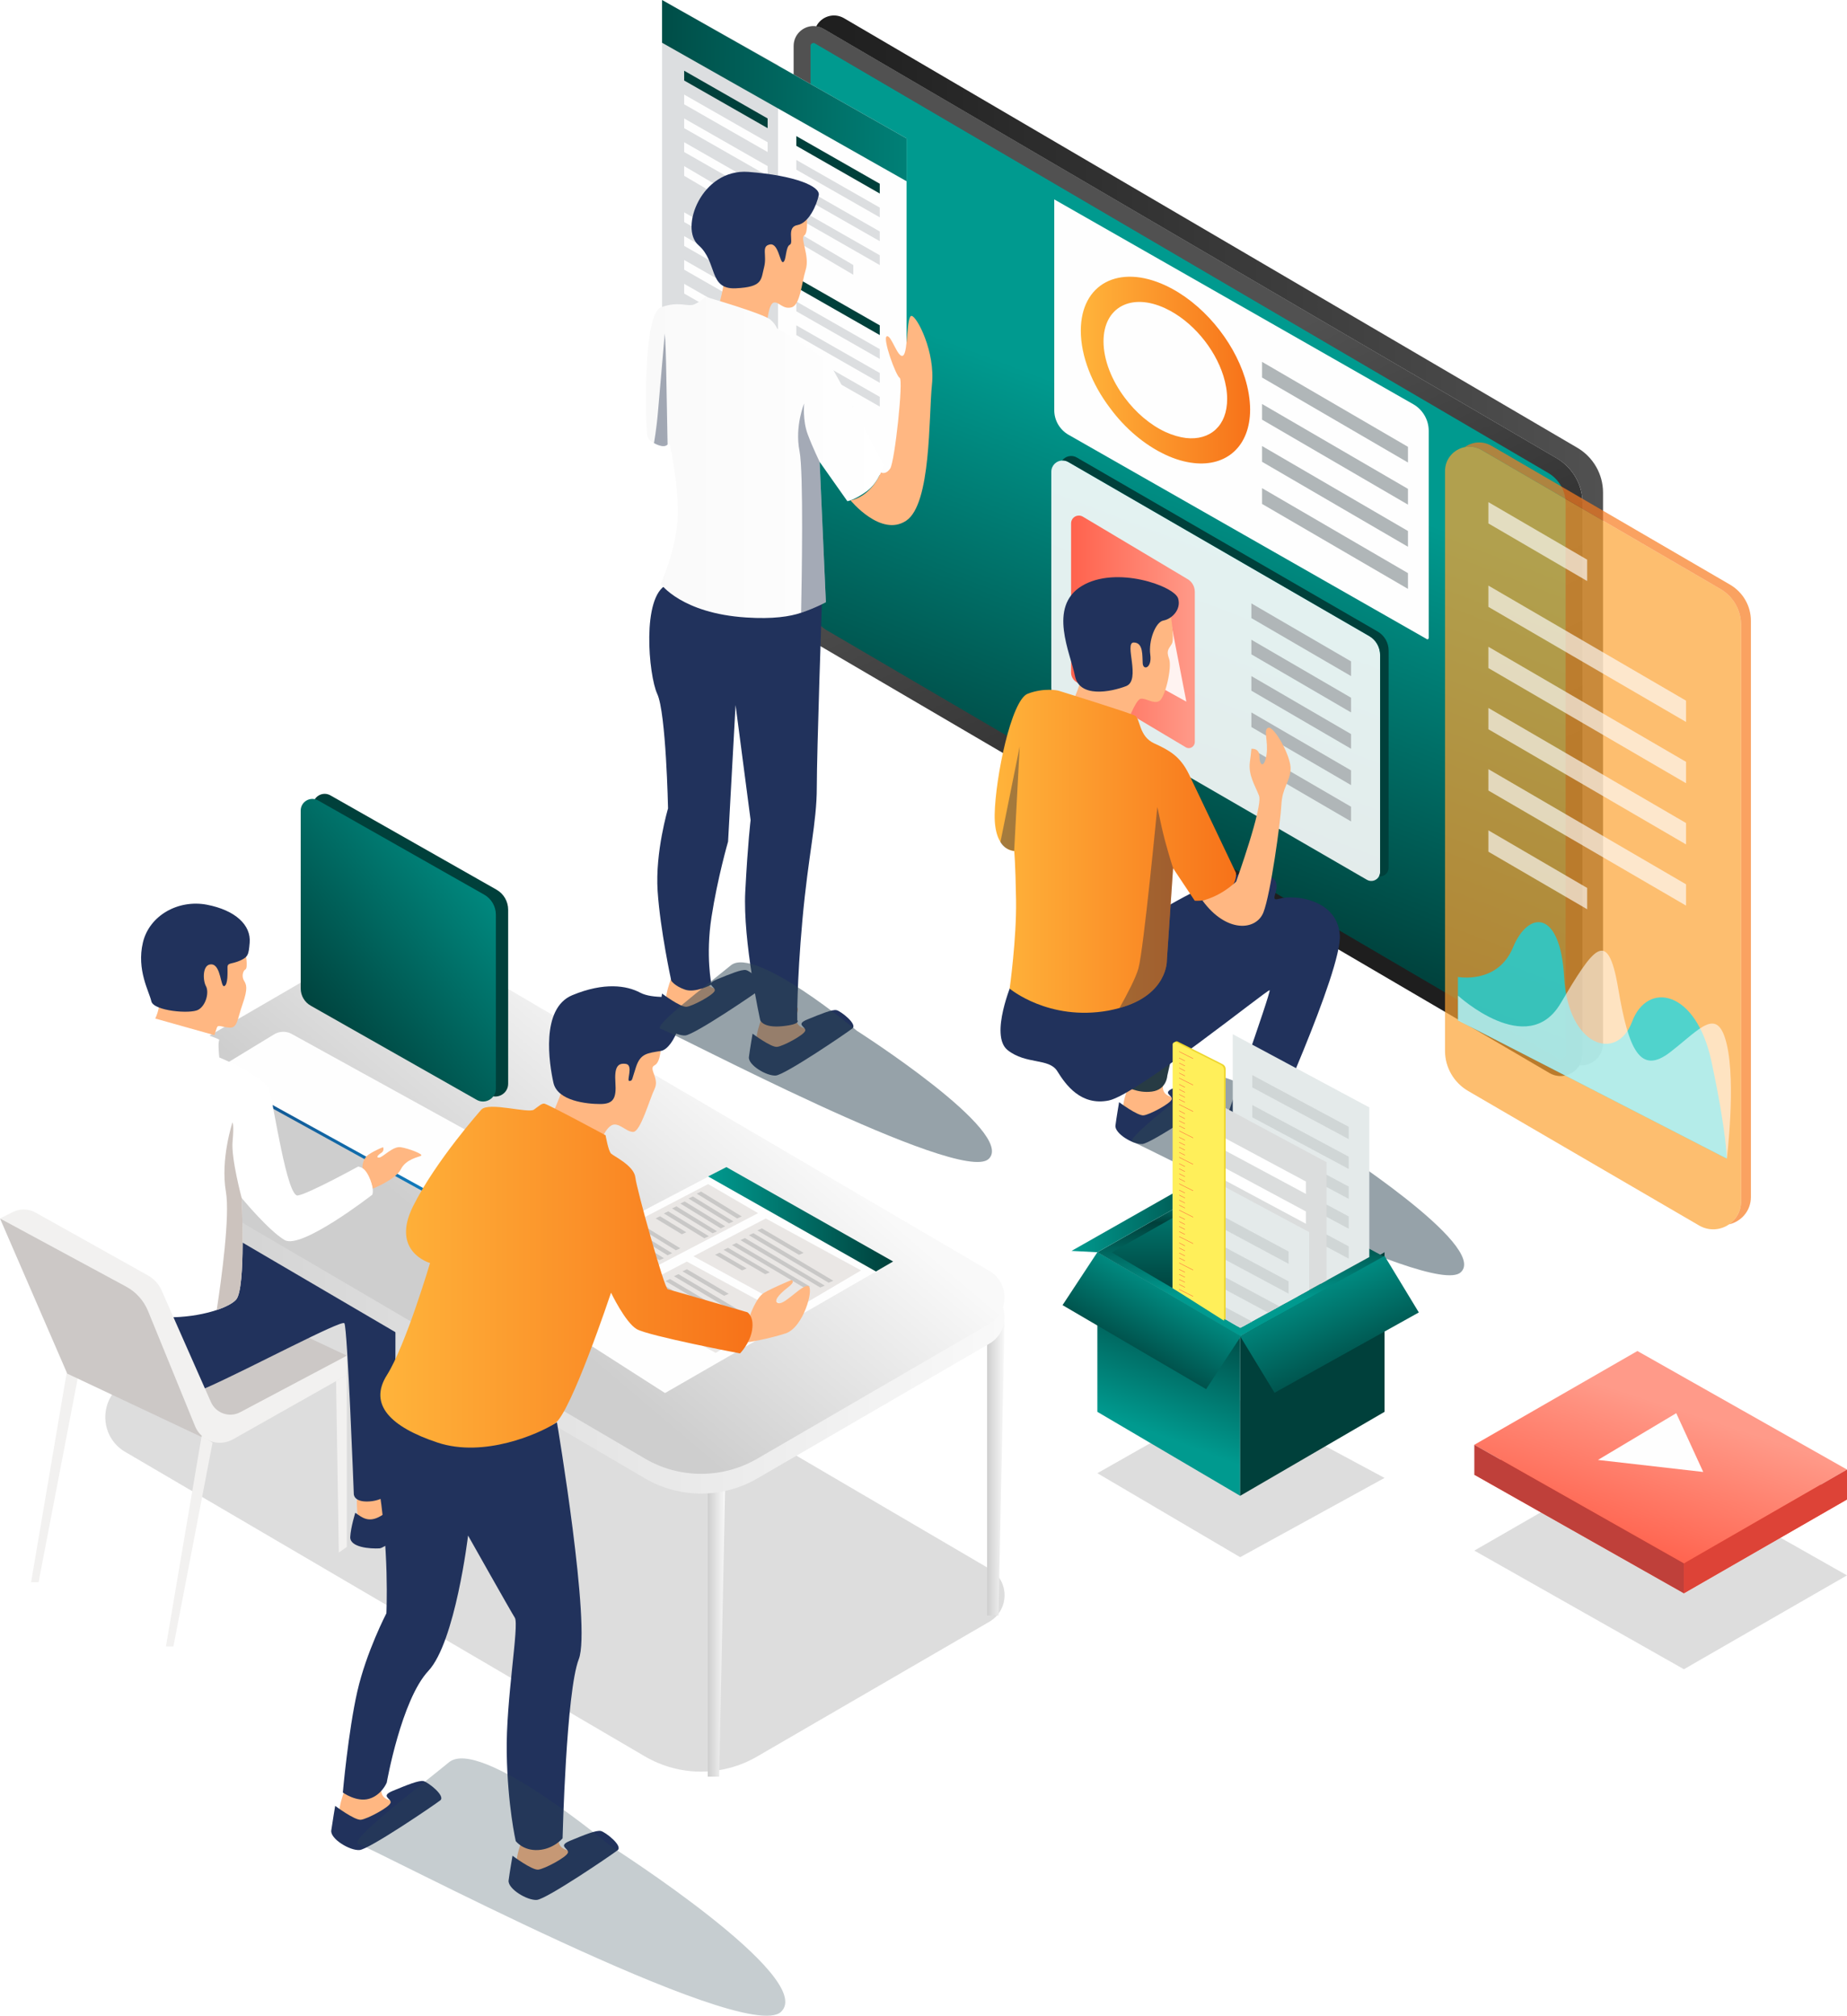 <?xml version="1.0" encoding="utf-8"?>
<!-- Generator: $$$/GeneralStr/196=Adobe Illustrator 27.6.0, SVG Export Plug-In . SVG Version: 6.00 Build 0)  -->
<svg version="1.1" id="Layer_4" xmlns="http://www.w3.org/2000/svg" xmlns:xlink="http://www.w3.org/1999/xlink" x="0px" y="0px"
	 viewBox="0 0 2073.6 2263.2" style="enable-background:new 0 0 2073.6 2263.2;" xml:space="preserve">
<style type="text/css">
	.st0{fill:#F2F1F0;}
	.st1{fill:#CCC3BE;}
	.st2{opacity:0.15;fill:#202121;enable-background:new    ;}
	.st3{fill:url(#SVGID_1_);}
	.st4{fill:url(#SVGID_00000071533088107887346770000002770720316364311431_);}
	.st5{fill:url(#SVGID_00000034054080235340865910000008377078989213246631_);}
	.st6{fill:url(#SVGID_00000151516374311557996500000002799673303737710747_);}
	.st7{fill:url(#SVGID_00000163767087906678402460000006174497212023519893_);}
	.st8{opacity:0.7;fill:#FDA332;enable-background:new    ;}
	.st9{opacity:0.7;fill:#F87B1E;enable-background:new    ;}
	.st10{opacity:0.68;fill:#00DEF8;enable-background:new    ;}
	.st11{opacity:0.57;fill:#FFFFFF;enable-background:new    ;}
	.st12{opacity:0.65;fill:#FEFEFE;enable-background:new    ;}
	.st13{fill:#FFB782;}
	.st14{fill:#21325C;}
	.st15{fill:#CCC8C6;}
	.st16{fill:url(#SVGID_00000002342616024912297940000008554031898553157786_);}
	.st17{fill:url(#SVGID_00000004510423432265630360000011334999936888286630_);}
	.st18{fill:url(#SVGID_00000020358710288819324150000002939278499244122515_);}
	.st19{fill:#FEFEFE;}
	.st20{fill:#FFFFFF;}
	.st21{fill:#00403B;}
	.st22{fill:url(#SVGID_00000013156139587461161100000002384324099467327658_);}
	.st23{fill:url(#SVGID_00000086692917305424395470000013466816851463728523_);}
	.st24{fill:#EAE7E5;}
	.st25{fill:#C9C8C7;}
	.st26{fill:url(#SVGID_00000016760226814048108610000017311454678687525013_);}
	.st27{fill:#FF5540;}
	.st28{fill:url(#SVGID_00000083088382817676729890000001754873561476440223_);}
	.st29{fill:#DD4337;}
	.st30{fill:#BF403A;}
	.st31{opacity:0.89;fill:#FFFFFF;enable-background:new    ;}
	.st32{fill:#B0B6B8;}
	.st33{fill:url(#SVGID_00000075146004527307141040000010070225659325406381_);}
	.st34{fill:#273B44;}
	.st35{fill:url(#SVGID_00000138557137784578090740000013764759214893641345_);}
	.st36{opacity:0.38;fill:#132344;enable-background:new    ;}
	.st37{clip-path:url(#SVGID_00000152946890934541507480000006355979121519334273_);}
	.st38{filter:url(#Adobe_OpacityMaskFilter);}
	.st39{clip-path:url(#SVGID_00000047766578543532877660000006132884789493447096_);}
	.st40{clip-path:url(#SVGID_00000022540726823244352600000017148203627188260270_);}
	
		.st41{clip-path:url(#SVGID_00000116195419640338323370000002229076525884944290_);fill:url(#SVGID_00000179642023819998980670000010364901655430331327_);}
	
		.st42{clip-path:url(#SVGID_00000047766578543532877660000006132884789493447096_);mask:url(#SVGID_00000017508978027518671290000007114971829217540758_);fill:url(#SVGID_00000115503848767179247040000016590959904997556367_);}
	.st43{fill:url(#SVGID_00000033349417501597603800000011290419029837214852_);}
	.st44{clip-path:url(#SVGID_00000052073744419386837130000016608108072073781132_);}
	.st45{filter:url(#Adobe_OpacityMaskFilter_00000039110299592902166750000006842346463811458441_);}
	.st46{clip-path:url(#SVGID_00000026867738812962622410000003495271214905292695_);}
	.st47{clip-path:url(#SVGID_00000067221538613898601320000013823912734836603054_);}
	
		.st48{clip-path:url(#SVGID_00000090260371206301560910000015968147474436928151_);fill:url(#SVGID_00000001629942410505618650000013904382822925794707_);}
	
		.st49{clip-path:url(#SVGID_00000026867738812962622410000003495271214905292695_);mask:url(#SVGID_00000106107701578414042030000005048281760917774228_);fill:url(#SVGID_00000091726140127109062080000002415528372700207285_);}
	.st50{opacity:0.5;fill:url(#SVGID_00000030476078719318896360000007730041803855373478_);enable-background:new    ;}
	.st51{fill:#DCDEE0;}
	.st52{fill:url(#SVGID_00000167354514580320685170000017335756312996724414_);}
	.st53{fill:url(#SVGID_00000116220177562817161180000010650490429042877352_);}
	.st54{clip-path:url(#SVGID_00000028289644369697857020000003913944958756294301_);}
	.st55{filter:url(#Adobe_OpacityMaskFilter_00000165925114638710168570000015840236816533572483_);}
	.st56{clip-path:url(#SVGID_00000098221787990860815550000002166374203458652082_);}
	.st57{clip-path:url(#SVGID_00000024692916084586847100000014316872824823252905_);}
	
		.st58{clip-path:url(#SVGID_00000104666281485900225930000002130483322066614960_);fill:url(#SVGID_00000148637234588618056890000008527519023443922877_);}
	
		.st59{clip-path:url(#SVGID_00000098221787990860815550000002166374203458652082_);mask:url(#SVGID_00000095330780314820810210000006918955007054272149_);fill:url(#SVGID_00000140700588639311445070000017161409796126697377_);}
	.st60{opacity:0.5;fill:url(#SVGID_00000121250725484697765640000008753026854949681556_);enable-background:new    ;}
	.st61{clip-path:url(#SVGID_00000045606004227479653100000009492414977631254409_);}
	.st62{filter:url(#Adobe_OpacityMaskFilter_00000093141310159968722170000002394933763755276179_);}
	.st63{clip-path:url(#SVGID_00000158739484069549877100000006404909480304122760_);}
	.st64{clip-path:url(#SVGID_00000148620217511038903540000018176853960334631051_);}
	
		.st65{clip-path:url(#SVGID_00000031205990814949361520000004475385976140455612_);fill:url(#SVGID_00000086661546132425590040000007018403361667413928_);}
	
		.st66{clip-path:url(#SVGID_00000158739484069549877100000006404909480304122760_);mask:url(#SVGID_00000000908740797258200240000001661729771222045617_);fill:url(#SVGID_00000099659512822206119010000011109728057024797362_);}
	.st67{opacity:0.27;fill:url(#SVGID_00000103255108895719325800000000827624004695821492_);enable-background:new    ;}
	.st68{fill:url(#SVGID_00000068667743183707976620000001161610499880701365_);}
	.st69{fill:url(#SVGID_00000066493603247506673900000013344542947202417569_);}
	.st70{fill:url(#SVGID_00000080203652347967108610000008174439685313748638_);}
	.st71{fill:url(#SVGID_00000157270908405652568690000013465433853536749224_);}
	.st72{fill:url(#SVGID_00000065043139131155515820000010317988907549209744_);}
	.st73{fill:url(#SVGID_00000024695365192840813800000008328070725079419563_);}
	.st74{clip-path:url(#SVGID_00000147184844495452090070000011135854817210498724_);}
	.st75{fill:#E4EAEA;}
	.st76{fill:#D0D6D6;}
	.st77{clip-path:url(#SVGID_00000173878730390495350290000013723101692916884630_);}
	.st78{fill:#DBDDDD;}
	.st79{clip-path:url(#SVGID_00000099630499697459388220000000451099590974824093_);}
	.st80{fill:#EDD62E;}
	.st81{fill:#FFEF5A;}
	.st82{fill:none;stroke:#FF543E;stroke-width:0.412;stroke-miterlimit:10;}
</style>
<g>
	<polygon class="st0" points="75.1,1539.9 34.9,1776.5 43.3,1776.5 87.2,1547.8 	"/>
	<path class="st1" d="M101,1338l9.2-124.2c0,0-9.9,55.1-16.8,65c-7,9.9-20.3,11.6-20.3,11.6s15.1-0.6,18.6,5.8
		C95.1,1302.6,101,1338,101,1338z"/>
	<g>
		<path class="st2" d="M723.9,1972l-583.3-341.8c-29.9-17.5-29.8-60.7,0.1-78.1l259.4-150.7c29.9-17.4,66.8-17.3,96.7,0.2l614,359.8
			c22.7,13.3,22.7,46.2-0.1,59.5L850,1972.2C811,1994.9,762.8,1994.8,723.9,1972z"/>
		
			<linearGradient id="SVGID_1_" gradientUnits="userSpaceOnUse" x1="794.6" y1="434.05" x2="814.234" y2="434.05" gradientTransform="matrix(1 0 0 -1 0 2264)">
			<stop  offset="0" style="stop-color:#CECECE"/>
			<stop  offset="1" style="stop-color:#F9F9F9"/>
		</linearGradient>
		<polygon class="st3" points="794.6,1676.8 794.6,1994.8 807.4,1994.8 814.2,1665.1 		"/>
		
			<linearGradient id="SVGID_00000081613922415904861180000014019688260611641504_" gradientUnits="userSpaceOnUse" x1="1108.172" y1="614.95" x2="1127.806" y2="614.95" gradientTransform="matrix(1 0 0 -1 0 2264)">
			<stop  offset="0" style="stop-color:#CECECE"/>
			<stop  offset="1" style="stop-color:#F9F9F9"/>
		</linearGradient>
		<polygon style="fill:url(#SVGID_00000081613922415904861180000014019688260611641504_);" points="1108.2,1495.8 1108.2,1813.9 
			1121,1813.9 1127.8,1484.2 		"/>
		<g>
			
				<linearGradient id="SVGID_00000181787027783880287170000002495515007853043855_" gradientUnits="userSpaceOnUse" x1="1497.415" y1="1295.779" x2="1258.027" y2="1805.173" gradientTransform="matrix(1 0 0 -1 0 2264)">
				<stop  offset="0" style="stop-color:#1E1E1E"/>
				<stop  offset="1" style="stop-color:#515151"/>
			</linearGradient>
			<path style="fill:url(#SVGID_00000181787027783880287170000002495515007853043855_);" d="M1776.7,565v618.5
				c0,4.8-1.2,9.1-3.5,12.6c-6.6,11-21.3,15.9-33.6,8.7L918.9,724.2c-17.3-10-27.9-28.4-27.9-48.3V51.6c0-14.1,12.6-24,25.4-22.1
				c2.7,0.4,5.5,1.2,8.1,2.8l823.1,482.1C1765.6,525,1776.7,544.2,1776.7,565z"/>
			
				<linearGradient id="SVGID_00000111908509687597069700000002469412933016526259_" gradientUnits="userSpaceOnUse" x1="1202.032" y1="1300.989" x2="1378.354" y2="1762.785" gradientTransform="matrix(1 0 0 -1 0 2264)">
				<stop  offset="0" style="stop-color:#00403B"/>
				<stop  offset="1" style="stop-color:#009A8F"/>
			</linearGradient>
			<path style="fill:url(#SVGID_00000111908509687597069700000002469412933016526259_);" d="M1751.9,1189.3c-1,0-1.9-0.3-2.8-0.8
				L928.5,707.8c-11.4-6.6-18.5-18.8-18.5-31.9V51.6c0-2.5,2.2-3.3,3.2-3.3c0.1,0,0.3,0,0.4,0c0.7,0.1,1,0.2,1.2,0.4L1738,530.9
				c12.2,7.1,19.7,20.1,19.7,34.1v618.5c0,1.1-0.2,1.9-0.6,2.5l-0.2,0.4C1755.9,1188.2,1753.9,1189.3,1751.9,1189.3z"/>
			
				<linearGradient id="SVGID_00000097458815440007972800000001163752148086889128_" gradientUnits="userSpaceOnUse" x1="916.4" y1="1657.183" x2="1799.7" y2="1657.183" gradientTransform="matrix(1 0 0 -1 0 2264)">
				<stop  offset="0" style="stop-color:#1E1E1E"/>
				<stop  offset="1" style="stop-color:#515151"/>
			</linearGradient>
			<path style="fill:url(#SVGID_00000097458815440007972800000001163752148086889128_);" d="M1799.7,553v618.5
				c0,15.1-12.9,25.7-26.5,24.7c2.3-3.6,3.5-7.9,3.5-12.6V565c0-20.8-11.1-40-29.1-50.5L924.5,32.4c-2.7-1.6-5.4-2.4-8.1-2.8
				c5.5-10.9,19.4-15.9,31.1-9.2l823.1,482.2C1788.5,513,1799.7,532.2,1799.7,553z"/>
		</g>
		<g>
			<path class="st8" d="M1954.7,701.8v647.1c0,11-5.5,20.3-13.5,25.8c-9.4,6.5-22.3,7.8-33.6,1.3l-259.4-151.1
				c-16-9.3-25.9-26.5-25.9-44.9V529c0-14,10-24.6,22.2-27c6.2-1.2,12.9-0.3,19,3.3l268,156C1945.9,669.7,1954.7,685,1954.7,701.8z"
				/>
			<path class="st9" d="M1965.7,696.9v647.2c0,15.6-11,27.5-24.5,30.6c8-5.5,13.5-14.7,13.5-25.8V701.8c0-16.7-8.8-32.1-23.2-40.5
				l-268-156c-6.1-3.6-12.8-4.5-19-3.3c8.3-6,19.8-7.3,29.9-1.5l268,156C1956.7,664.9,1965.7,680.2,1965.7,696.9z"/>
			<g>
				<path class="st10" d="M1636.8,1096.9c0,0,44.5,8.6,61.8-33.1c17.2-41.7,53.2-43.1,57.5,33.8s58.9,95.5,76.2,49.6
					c17.2-46,71.9-35.9,89.1,44.5c17.2,80.5,17.2,109.2,17.2,109.2l-301.8-155.2V1096.9z"/>
				<path class="st11" d="M1636.8,1117.8c0,0,77.9,71.6,115.1,9c37.2-62.7,53-86.8,64.8-17.2c11.7,69.6,24.9,97.8,58.6,71.6
					c33.7-26.1,53.1-52.4,63.4-8.3s0,128,0,128l-301.8-155.2v-27.9H1636.8z"/>
			</g>
			<g>
				<polygon class="st12" points="1671,681.4 1892.9,810.6 1892.9,786.7 1671,657.5 				"/>
				<polygon class="st12" points="1671,750.1 1892.9,879.4 1892.9,855.4 1671,726.2 				"/>
				<polygon class="st12" points="1671,818.8 1892.9,948.1 1892.9,924.1 1671,794.9 				"/>
				<polygon class="st12" points="1671,887.6 1892.9,1016.8 1892.9,992.9 1671,863.6 				"/>
				<polygon class="st12" points="1671,956.3 1781.9,1020.9 1781.9,997 1671,932.3 				"/>
			</g>
			<polygon class="st12" points="1671,587.7 1781.9,652.4 1781.9,628.4 1671,563.8 			"/>
		</g>
		<g>
			<path class="st13" d="M400.6,1684.1c0,0,0,30.5,5,32.2s47.7-14.6,45-22.8c-2.8-8.3-11.7-18.2-11.7-18.2L400.6,1684.1z"/>
			<path class="st14" d="M398.9,1698.5c7.8,5.6,15,11.5,28.3,3.8s16.1-9.9,16-18.8s-4.4-12.2,7.3-14.4c11.7-2.2,28.9-17.2,35.5-16.7
				c6.7,0.6,35,11.1,25.5,20c-9.4,8.9-75,65.5-85.5,66.1s-33.3-1.1-32.8-12.8C393.9,1714.1,398.9,1698.5,398.9,1698.5z"/>
		</g>
		<polygon class="st15" points="389.4,1522.1 319,1489 206.8,1556.3 251.5,1600.3 323.2,1564.1 		"/>
		<path class="st14" d="M106,1450.5c0,0-17.1,60.1,12.2,72.2c29.4,12.1,67.5,56,115.4,34.6s149.6-75.6,153-71.6
			c3.5,4,10.6,191.5,10.6,191.5s-0.6,9.7,17.3,8.6s25.4-12.1,25.4-12.1s11.3-248.7-3.7-271.2s-64.7,0-64.7,0s37-13.3,30.6-17.9
			s-18.5-24.3-84.3,0s-88.9-3.6-88.9-3.6S108.1,1441.5,106,1450.5z"/>
		
			<linearGradient id="SVGID_00000070816835207245434300000013341083050589966763_" gradientUnits="userSpaceOnUse" x1="118.225" y1="887.406" x2="1127.812" y2="887.406" gradientTransform="matrix(1 0 0 -1 0 2264)">
			<stop  offset="0" style="stop-color:#CECECE"/>
			<stop  offset="1" style="stop-color:#F9F9F9"/>
		</linearGradient>
		<path style="fill:url(#SVGID_00000070816835207245434300000013341083050589966763_);" d="M723.9,1659.8L140.6,1318
			c-29.9-17.5-29.8-60.7,0.1-78.1l259.4-150.7c29.9-17.4,66.8-17.3,96.7,0.2l614,359.8c22.7,13.3,22.7,46.2-0.1,59.5L850,1660.1
			C811,1682.7,762.8,1682.6,723.9,1659.8z"/>
		
			<linearGradient id="SVGID_00000129927695714309161790000005031055435185282188_" gradientUnits="userSpaceOnUse" x1="554.005" y1="827.811" x2="773.882" y2="1087.217" gradientTransform="matrix(1 0 0 -1 0 2264)">
			<stop  offset="0" style="stop-color:#CECECE"/>
			<stop  offset="1" style="stop-color:#F9F9F9"/>
		</linearGradient>
		<path style="fill:url(#SVGID_00000129927695714309161790000005031055435185282188_);" d="M723.9,1637.6l-583.3-341.8
			c-29.9-17.5-29.8-60.7,0.1-78.1L400.1,1067c29.9-17.4,66.8-17.3,96.7,0.2l614,359.8c22.7,13.3,22.7,46.2-0.1,59.5L850,1637.9
			C811,1660.5,762.8,1660.5,723.9,1637.6z"/>
		<path class="st13" d="M275.6,1069c0,0,3.1,17.7,0,19.4c-3.1,1.7-4.4,8.2-1.7,12.6c2.7,4.4,4.7,8.6-1.5,26.2
			c-6.2,17.7-5.7,27.3-14.9,26.6c-9.2-0.7-12.6-3.7-14,0s-2.7,8.5-2.7,8.5l-66.5-18.7c0,0,4.8-9.5,4.8-20.1s20.4-57.3,26.6-63
			C211.8,1054.7,275.6,1069,275.6,1069z"/>
		
			<linearGradient id="SVGID_00000001625704925549813060000002454515944941100965_" gradientUnits="userSpaceOnUse" x1="248.822" y1="1012.725" x2="553.703" y2="1012.725" gradientTransform="matrix(1 0 0 -1 0 2264)">
			<stop  offset="0" style="stop-color:#134F89"/>
			<stop  offset="1" style="stop-color:#0F88CC"/>
		</linearGradient>
		<path style="fill:url(#SVGID_00000001625704925549813060000002454515944941100965_);" d="M548.7,1286.8l-221.2-122
			c-6.2-3.4-13.7-3.2-19.7,0.4l-54,32.9c-6.8,4.1-6.6,14,0.4,17.9l221.1,121.9c5.7,3.2,12.7,3,18.3-0.4l55.5-33.8
			C555.4,1299.8,555.2,1290.4,548.7,1286.8z"/>
		<path class="st19" d="M548.7,1282.9l-221.2-122c-6.2-3.4-13.7-3.2-19.7,0.4l-54,32.9c-6.8,4.1-6.6,14,0.4,17.9L475.3,1334
			c5.7,3.2,12.7,3,18.3-0.4l55.5-33.8C555.4,1295.8,555.2,1286.5,548.7,1282.9z"/>
		<path class="st14" d="M280.3,1058.5c-1.1,13.3-1.7,16-10.9,20.1c-9.2,4.1-14,2-14,7.5s0.7,19.4-3.6,21.1
			c-4.2,1.7-3.6-23.5-14.1-24.4c-10.6-0.9-10.2,17.7-6.5,24.4c3.7,6.7,0.3,21.4-8.5,26.5c-8.9,5.1-50.4,1.4-52.8-9.5
			c-2.4-10.9-16.7-35.1-9.5-65.8c7.2-30.7,39.9-48.7,71.9-42.6C264.3,1022,282,1038.7,280.3,1058.5z"/>
		<path class="st20" d="M416.9,1342.2c0,0-78.9,61.2-97.4,50.1c-18-10.8-46.4-45.1-48.2-47.2l-0.1-0.1c0,0,5.1,101.1-6.1,114.1
			c-3.3,3.9-11.2,8.2-21.9,11.8c-25.6,8.6-68,13.2-107.1-0.6C66,1445.4,101,1338,101,1338s-37.2-10.6-39.9-45.8
			c-2.8-35.3,42.3-129.3,56.2-134.9c13.9-5.5,5-4,19.9-9.5c14.8-5.6,27.1-6.1,27.1-6.1s83.7,23.3,81.9,26.1c-1.9,2.8,0,19.5,0,19.5
			s52,21.3,56.6,38s19.5,118.8,31.5,117c12.1-1.9,67.8-32.5,67.8-32.5s11.2,1,14.8,16.7C420.7,1342.2,416.9,1342.2,416.9,1342.2z"/>
		<path class="st13" d="M407,1311.4c0,0-1.1-10,7.5-15.5s15.6-7.8,15.6-7.8s1.7,4-2,6.3s-6.6,5.7-2.3,5.3
			c4.3-0.4,15.3-13.1,24.2-11.6c8.9,1.4,25.6,7.8,22.8,9.5c-2.9,1.7-17,3.7-22.8,15.3c-5.8,11.5-31.3,21.6-31.3,21.6
			S415.3,1317.4,407,1311.4z"/>
		<polygon class="st15" points="0,1368.1 75.5,1542.3 234.7,1617.4 156.4,1436.3 		"/>
		<path class="st0" d="M0,1368.1l141.6,76.5c11.1,6,19.8,15.7,24.6,27.4l52.8,129.3c6.8,16.7,26.7,23.6,42.5,14.8l128-72.3v-21.7
			l-119.8,63.5c-12.2,6.5-27.3,1.2-32.9-11.4l-55.4-125.4c-3.1-7.1-8.5-12.9-15.2-16.7L40,1361.5c-8-4.5-17.6-4.7-25.7-0.6L0,1368.1
			z"/>
		<polygon class="st0" points="226.4,1612 186.3,1848.6 194.7,1848.6 238.6,1619.9 		"/>
		<polygon class="st0" points="389.4,1543.7 389.4,1736.9 380.4,1743.2 377.3,1550.5 		"/>
		<path class="st1" d="M265.2,1459.1c-3.3,3.9-11.2,8.2-21.9,11.8c5.5-35.9,15-106.2,10.3-132.9c-6.3-36.6,7.4-77.8,7.4-77.8
			s1.9,2.3,0.1,21.5c-1.7,19.1,10.2,63.3,10.2,63.3S276.3,1446.1,265.2,1459.1z"/>
		<path class="st21" d="M362.7,1123.6L549,1229.3c9.6,5.4,21.5-1.5,21.5-12.5v-195.4c0-9.3-5-17.9-13.1-22.5L370.9,893
			c-8.7-4.9-19.5,1.4-19.5,11.4v199.8C351.3,1112.2,355.7,1119.6,362.7,1123.6z"/>
		
			<linearGradient id="SVGID_00000069392217129572496440000017616347918237248918_" gradientUnits="userSpaceOnUse" x1="585.668" y1="1309.995" x2="346.565" y2="1115.724" gradientTransform="matrix(1 0 0 -1 0 2264)">
			<stop  offset="0" style="stop-color:#009A8F"/>
			<stop  offset="1" style="stop-color:#00403B"/>
		</linearGradient>
		<path style="fill:url(#SVGID_00000069392217129572496440000017616347918237248918_);" d="M348.9,1129.2l186.3,105.7
			c9.6,5.4,21.5-1.5,21.5-12.5V1027c0-9.3-5-17.9-13.1-22.5L357.1,898.7c-8.7-4.9-19.5,1.4-19.5,11.4v199.8
			C337.6,1117.8,341.9,1125.3,348.9,1129.2z"/>
		<path class="st19" d="M560.5,1444.9c2.1-2.1,255-134.4,255-134.4l187.3,106l-256.2,147.6L560.5,1444.9z"/>
		
			<linearGradient id="SVGID_00000119820169411333137770000008639027171331117210_" gradientUnits="userSpaceOnUse" x1="795" y1="895" x2="1002.7" y2="895" gradientTransform="matrix(1 0 0 -1 0 2264)">
			<stop  offset="0" style="stop-color:#009A8F"/>
			<stop  offset="1" style="stop-color:#00403B"/>
		</linearGradient>
		<polygon style="fill:url(#SVGID_00000119820169411333137770000008639027171331117210_);" points="983.4,1427.6 795,1320.9 
			815.5,1310.4 1002.7,1416.4 		"/>
		<polygon class="st24" points="633.9,1475.4 851.1,1362.1 795,1329.5 579.9,1441.7 		"/>
		<polygon class="st24" points="890.2,1471.5 966.7,1426.4 859.7,1368.1 778.5,1410.5 		"/>
		<polygon class="st24" points="803.5,1519 878.4,1474.8 771.1,1416.5 691.8,1458 		"/>
		<g>
			<polygon class="st25" points="782.2,1340.2 827.6,1368.1 832.7,1365.8 787.1,1337.9 			"/>
			<polygon class="st25" points="773,1345.7 818.4,1373.6 823.4,1371.4 777.9,1343.4 			"/>
			<polygon class="st25" points="763.8,1351.3 809.2,1379.2 814.2,1376.9 768.7,1349 			"/>
			<polygon class="st25" points="754.5,1356.8 800,1384.7 805,1382.5 759.4,1354.5 			"/>
			<polygon class="st25" points="745.3,1362.4 790.7,1390.3 795.8,1388 750.2,1360.1 			"/>
			<polygon class="st25" points="736.1,1368 765.5,1385.8 770.5,1383.6 741,1365.6 			"/>
		</g>
		<g>
			<polygon class="st25" points="850.3,1381.5 897,1408.9 902.2,1406.7 855.3,1379.2 			"/>
			<polygon class="st25" points="840.8,1386.9 930.3,1440.2 935.5,1438 845.8,1384.6 			"/>
			<polygon class="st25" points="831.3,1392.4 920.9,1445.6 926,1443.5 836.3,1390.1 			"/>
			<polygon class="st25" points="821.8,1397.9 904.2,1446.7 909.3,1444.5 826.8,1395.6 			"/>
			<polygon class="st25" points="812.3,1403.3 859.1,1430.7 864.2,1428.6 817.3,1401 			"/>
			<polygon class="st25" points="802.8,1408.8 833.1,1426.4 838.3,1424.2 807.9,1406.5 			"/>
		</g>
		<g>
			<polygon class="st25" points="766.2,1427.4 812.9,1454.9 818.1,1452.7 771.2,1425.1 			"/>
			<polygon class="st25" points="756.7,1432.9 846.3,1486.2 851.4,1484 761.7,1430.6 			"/>
			<polygon class="st25" points="747.2,1438.4 836.8,1491.6 841.9,1489.4 752.2,1436.1 			"/>
			<polygon class="st25" points="737.7,1443.8 820.1,1492.7 825.3,1490.5 742.8,1441.5 			"/>
			<polygon class="st25" points="728.2,1449.3 775,1476.7 780.1,1474.5 733.3,1447 			"/>
			<polygon class="st25" points="718.8,1454.8 749,1472.3 754.2,1470.2 723.8,1452.5 			"/>
		</g>
		<g>
			<polygon class="st25" points="713.4,1375.9 758.8,1403.8 763.8,1401.6 718.2,1373.6 			"/>
			<polygon class="st25" points="704.1,1381.5 749.5,1409.4 754.6,1407.1 709,1379.2 			"/>
			<polygon class="st25" points="694.9,1387.1 740.3,1414.9 745.4,1412.7 699.8,1384.7 			"/>
			<polygon class="st25" points="685.7,1392.6 731.1,1420.5 736.1,1418.3 690.6,1390.3 			"/>
			<polygon class="st25" points="676.5,1398.2 721.9,1426 726.9,1423.8 681.3,1395.8 			"/>
			<polygon class="st25" points="667.2,1403.7 696.7,1421.6 701.7,1419.4 672.1,1401.4 			"/>
		</g>
		<g>
			<g>
				<path class="st13" d="M587.8,2061.9c0,0-13.4,29.9-5.2,39.2c8.3,9.3,17,3.1,32.5,0s40-20,31-21.7s-23.7-2.8-17.5-21.3
					C634.7,2039.7,587.8,2061.9,587.8,2061.9z"/>
				<path class="st14" d="M575.4,2083.6c0,0,21.9,16.4,28.9,15.6c7-0.8,31.3-13.7,33.2-18.8c2-5.1-12.5-7.4,2.7-13.7
					c15.3-6.3,29.3-12.1,34.4-10.9c5.1,1.2,25,16.7,18.8,21.6c-6.3,5-79.8,55-90.7,55.8s-32.8-12.5-31.7-21.9
					C572.2,2102,575.4,2083.6,575.4,2083.6z"/>
			</g>
			<g>
				<path class="st13" d="M388.7,2005.9c0,0-13.4,29.9-5.2,39.2c8.3,9.3,17,3.1,32.5,0s40-20,31-21.7s-23.7-2.8-17.5-21.3
					S388.7,2005.9,388.7,2005.9z"/>
				<path class="st14" d="M376.3,2027.6c0,0,21.9,16.4,28.9,15.6s31.3-13.7,33.2-18.8c2-5.1-12.5-7.4,2.7-13.7
					c15.3-6.3,29.3-12.1,34.4-10.9s25,16.7,18.8,21.6c-6.3,5-79.8,55-90.7,55.8c-10.9,0.8-32.8-12.5-31.7-21.9
					C373.2,2046,376.3,2027.6,376.3,2027.6z"/>
			</g>
			<path class="st14" d="M423.8,1577.4c0,0-13.7,5.5,0,83.4c13.7,77.8,10,150.6,10,150.6s-22.6,43.5-32.7,88s-16.2,113.2-16.2,113.2
				s15.2,11.1,29.3,7.1c14.2-4,20-18.2,20-18.2s16.4-93,46.7-125.4c30.3-32.4,44.6-152,44.6-152s47.4,84.2,52.5,92.3
				c5.1,8.1-10.1,92-9.1,151.6s10.1,99.1,10.1,99.1s8.1,11.1,25.3,10.1s27.3-13.1,27.3-13.1s4-164.8,18.2-201.2
				c14.2-36.4-24.5-265.9-24.5-265.9S513.2,1662.9,423.8,1577.4z"/>
			<path class="st13" d="M741.9,1173.5c0,0,0.4,18.9-7,22.6c-7.5,3.7,5.8,14.5,0,26.5s-15.7,48-24,48.3c-8.3,0.2-17-12.6-25.3-6.8
				c-8.3,5.8-13.7,24-13.7,24l-55.4-29.4c0,0,16.5-33.6,17.3-47.2c0.8-13.7,90.3-74.6,90.3-74.6L741.9,1173.5z"/>
			<path class="st14" d="M762.2,1122.8c9.8,11.4-5,54.7-20.3,57.2s-22.8,2.9-27.8,17.8s-3.7,15.6-7.5,15.9c-3.7,0.3,5-18-4.1-19.2
				s-12.8,3.7-11.6,21.1s-2.1,24-17,24s-48.1-3.3-52.6-24c-4.6-20.7-14.7-83.3,21.2-98.2c35.9-14.9,61.2-10.8,76.1-2.9
				C733.6,1122.4,757.2,1117,762.2,1122.8z"/>
			<path class="st13" d="M842.1,1476.7c0,0,6.9-20,15.8-25.2c8.9-5.3,30.4-14.2,30.4-14.2s6.1,0.8-4.1,8.5
				c-10.1,7.7-17,16.2-9.7,17.4c7.3,1.2,27.2-22.3,33.2-19.1c6.1,3.2-5.7,46.6-25.9,53.1c-20.3,6.5-42.2,9.9-42.2,9.9
				S847,1490.1,842.1,1476.7z"/>
			
				<linearGradient id="SVGID_00000111897475532339677070000012558276951901853630_" gradientUnits="userSpaceOnUse" x1="427.001" y1="831.776" x2="844.834" y2="831.776" gradientTransform="matrix(1 0 0 -1 0 2264)">
				<stop  offset="0" style="stop-color:#FFB43B"/>
				<stop  offset="1" style="stop-color:#F77219"/>
			</linearGradient>
			<path style="fill:url(#SVGID_00000111897475532339677070000012558276951901853630_);" d="M540.4,1245.9c8.3-9.1,52.8,4.5,59,0
				s8.5-6.8,11.5-6.8s69,35.6,69,35.6s3,17.4,6.1,20.5c3,3,25.8,13.5,27.3,26.8c1.5,13.4,32.6,124.8,36.4,125.6
				c3.8,0.8,89.4,25.8,89.4,25.8s7.6,4.5,5.3,19.7s-13.6,26.5-13.6,26.5s-103.1-19.7-116-27.3c-12.9-7.6-28.8-40.9-28.8-40.9
				s-45.1,135.4-63.1,146.9s-79.4,38.8-131.7,21.4s-77.9-42.5-56.8-75.8c21.1-33.4,48.4-125.8,48.4-125.8s-44.7-12.5-19-63.9
				C489.6,1302.7,540.4,1245.9,540.4,1245.9z"/>
		</g>
		<g>
			<polygon class="st2" points="1655.2,1741 1838.3,1635.6 2073.6,1768.8 1890.5,1874.2 			"/>
			<polygon class="st27" points="1655.2,1655.8 1838.3,1550.4 2073.6,1683.6 1890.5,1788.9 			"/>
			
				<linearGradient id="SVGID_00000067945766095683706060000004465601590716763522_" gradientUnits="userSpaceOnUse" x1="1829.55" y1="521.564" x2="1882.267" y2="682.418" gradientTransform="matrix(1 0 0 -1 0 2264)">
				<stop  offset="0" style="stop-color:#FF624D"/>
				<stop  offset="1" style="stop-color:#FF9A89"/>
			</linearGradient>
			<polygon style="fill:url(#SVGID_00000067945766095683706060000004465601590716763522_);" points="1655.2,1622.2 1838.3,1516.9 
				2073.6,1650 1890.5,1755.4 			"/>
			<polygon class="st29" points="2073.6,1650 2073.6,1683.6 1890.5,1788.9 1890.5,1755.4 			"/>
			<polygon class="st30" points="1655.2,1622.2 1655.2,1655.8 1890.5,1788.9 1890.5,1755.4 			"/>
			<polygon class="st19" points="1794,1639.2 1881.9,1586.7 1912.2,1652.7 			"/>
		</g>
		<g>
			<g>
				<path class="st31" d="M1549.4,735.5v243.7c0,1.8-0.5,3.4-1.3,4.9c-2.6,4.6-8.6,6.6-13.5,3.7L1189.5,788
					c-5.8-3.3-9.2-9.4-9.2-15.9V529.7c0-7.2,5.8-12.5,12.2-12.6c2.3-0.2,4.6,0.4,6.9,1.7l337.8,195.4
					C1544.7,718.5,1549.4,726.7,1549.4,735.5z"/>
				<path class="st21" d="M1559,730.5v243.7c0,6.1-5.3,10.4-10.8,9.8c0.8-1.4,1.3-3,1.3-4.9V735.5c0-8.8-4.7-17-12.3-21.4
					l-337.8-195.4c-2.2-1.3-4.6-1.8-6.9-1.7c3.6-4.8,10.6-6.7,16.4-3.3l337.8,195.4C1554.3,713.5,1559,721.7,1559,730.5z"/>
				<polygon class="st32" points="1404.9,694 1516.8,759.1 1516.8,742.6 1404.9,677.5 				"/>
				<polygon class="st32" points="1404.9,734.7 1516.8,799.9 1516.8,783.4 1404.9,718.3 				"/>
				<polygon class="st32" points="1404.9,775.5 1516.8,840.7 1516.8,824.2 1404.9,759.1 				"/>
				<polygon class="st32" points="1404.9,816.3 1516.8,881.5 1516.8,865 1404.9,799.9 				"/>
				<polygon class="st32" points="1404.9,857.1 1516.8,922.3 1516.8,905.8 1404.9,840.7 				"/>
				
					<linearGradient id="SVGID_00000051380561940914868320000005247588318270288310_" gradientUnits="userSpaceOnUse" x1="1202.5" y1="1554.559" x2="1341.4" y2="1554.559" gradientTransform="matrix(1 0 0 -1 0 2264)">
					<stop  offset="0" style="stop-color:#FF624D"/>
					<stop  offset="1" style="stop-color:#FF9A89"/>
				</linearGradient>
				<path style="fill:url(#SVGID_00000051380561940914868320000005247588318270288310_);" d="M1341.4,664.6v168.5
					c0,1.3-0.3,2.4-0.9,3.4c-1.8,3.2-5.9,4.6-9.3,2.5l-122.3-72.9c-4-2.3-6.4-6.5-6.4-11V587.6c0-5,4-8.6,8.4-8.7
					c1.6-0.1,3.2,0.3,4.8,1.2l117.2,69.9C1338.2,652.9,1341.4,658.5,1341.4,664.6z"/>
				<polygon class="st31" points="1216.9,724.1 1251.6,672.3 1269.2,718.3 1308.8,668.7 1331.9,787.8 				"/>
			</g>
			<path class="st13" d="M1268.2,1216.8c0,0-12.7,28.4-4.9,37.2c7.8,8.8,16.2,2.9,30.9,0c14.7-2.9,37.9-19,29.4-20.6
				s-22.5-2.6-16.7-20.2S1268.2,1216.8,1268.2,1216.8z"/>
			<path class="st14" d="M1256.4,1237.5c0,0,20.8,15.6,27.5,14.8c6.7-0.7,29.7-13,31.5-17.8c1.9-4.8-11.9-7.1,2.6-13
				s27.8-11.5,32.7-10.4c4.8,1.1,23.7,15.8,17.8,20.5c-5.9,4.7-75.7,52.2-86.1,52.9c-10.4,0.7-31.2-11.9-30.1-20.8
				C1253.4,1254.9,1256.4,1237.5,1256.4,1237.5z"/>
			<path class="st34" d="M1324.2,1147.4l-13.7,60.5c0,0-0.7,15.5-17.2,17.7s-29.5-6-29.5-6l8.2-61.8L1324.2,1147.4z"/>
			<path class="st13" d="M1376,1278.7c0,0-12.7,28.4-4.9,37.2c7.8,8.8,16.2,2.9,30.9,0c14.7-2.9,37.9-19,29.4-20.6
				s-22.5-2.6-16.7-20.2S1376,1278.7,1376,1278.7z"/>
			<path class="st13" d="M1313.6,686c0,0,5.4,30.9,2.1,36.7s-6.8,7.4-3.2,16.9c3.6,9.5-4.4,43.8-11,47.5s-15.2-3.7-21-2.5
				s-16.1,29.7-16.1,29.7s-59.5-16.2-62.8-17.4s14.1-25.1,12.8-46.6c-1.2-21.4,36.1-66.7,38.2-68.8
				C1254.7,679.4,1313.6,686,1313.6,686z"/>
			<path class="st14" d="M1322.7,672c3.7,12.6-7.4,23.1-16.5,24.7c-9.1,1.6-16.9,23.1-14.8,38.3s-7.9,18.1-8.5,9.9
				c-0.6-8.2,1-23.5-10.1-23.5s8.6,42.4-8.6,49c-17.3,6.6-52.5,13.5-57.4-11.6s-30.7-77.4,7.6-100.8
				C1252.7,634.6,1318.6,658,1322.7,672z"/>
			<path class="st14" d="M1136.7,1101.9c0,0-26.2,60.8-5.4,77.2c20.7,16.4,46.4,8.6,55.7,23.6c9.3,15,26.4,39.3,57.9,32.9
				c31.4-6.4,178.4-125,180.5-123.8s-55.5,163.4-55.5,163.4s4.3,21.1,23.6,17.5c19.3-3.6,27.1-14.3,27.1-14.3s86.4-188.6,83.6-228.6
				c-2.9-40-50.7-45.7-67.9-40.7c-17.1,5,14.1-20.4-19.3-29s-115,42.6-115,42.6L1136.7,1101.9z"/>
			
				<linearGradient id="SVGID_00000179647930693483702510000016943946148130672552_" gradientUnits="userSpaceOnUse" x1="1116.684" y1="1308.185" x2="1387.709" y2="1308.185" gradientTransform="matrix(1 0 0 -1 0 2264)">
				<stop  offset="0" style="stop-color:#FFB43B"/>
				<stop  offset="1" style="stop-color:#F77219"/>
			</linearGradient>
			<path style="fill:url(#SVGID_00000179647930693483702510000016943946148130672552_);" d="M1373.4,1003.5
				c-16.4,9.3-32.1,7.8-32.1,7.8l-24.3-36.5l-7,103.5c0,0,1.3,38.6-53.2,53.5c-3.9,1.1-7.9,2-12.4,2.9
				c-67.1,12.1-110.9-24.7-110.9-24.7s7.9-56.1,7.2-99.6c-0.7-43.5-2.1-54.9-2.1-54.9s-22.6,0.3-21.9-41.1
				c0.8-41.3,18.6-128.3,37.1-135.5c18.6-7.1,34.2-3.5,34.2-3.5s80.8,25,86.5,28.3c5.7,3.4,4.1,23.1,21.2,30.9
				c17.1,7.9,29.2,14.3,39.2,34.9c10,20.7,52.7,110.6,52.7,110.6S1389.9,994.1,1373.4,1003.5z"/>
			<path class="st13" d="M1387.8,989.9c0,0,30.3-84.4,25.7-96.5c-4.7-12.1-12.1-22.8-10.3-37.7c1.9-14.9,1.9-14.9,1.9-14.9
				s8.9-1.4,8.9,8.9c0,10.3,5.6,13,7.9-2.3c2.3-15.4-4.2-28.9,2.3-30.3c6.5-1.4,26.1,33.1,24.7,47.5s-9.3,20-10.3,38.9
				c-0.9,18.9-12.1,100.5-20.2,121c-8.2,20.5-41.5,23.4-68.4-13.4C1350,1011,1368.7,1007.7,1387.8,989.9z"/>
			<path class="st14" d="M1364.2,1299.3c0,0,20.8,15.6,27.5,14.8c6.7-0.7,29.7-13,31.5-17.8c1.9-4.8-11.9-7,2.6-13
				c14.5-5.9,27.8-11.5,32.7-10.4c4.8,1.1,23.7,15.8,17.8,20.5c-5.9,4.7-75.7,52.2-86.1,52.9c-10.4,0.7-31.2-11.9-30.1-20.8
				C1361.2,1316.8,1364.2,1299.3,1364.2,1299.3z"/>
			<path class="st36" d="M1310,1078.3c0,0,1.3,38.6-53.2,53.5c8.7-15.5,18.3-33.8,21.3-44.5c5.9-21.3,21.2-181.2,21.2-181.2
				s0,0,4.8,22.1c4.9,22.1,12.9,46.5,12.9,46.5L1310,1078.3z"/>
			<path class="st36" d="M1138.6,955.4l6.2-117.2l-21.6,107.1C1123.2,945.3,1126.4,953.7,1138.6,955.4z"/>
			<g>
				<path class="st19" d="M1602.6,717.9c-0.1,0-0.2,0-0.5-0.2l-402.6-229.6c-9.8-5.7-15.9-16.2-15.9-27.5V223.9L1586.9,454
					c10.5,6.1,17.1,17.5,17.1,29.7v232.8C1603.5,717.6,1603,717.9,1602.6,717.9z"/>
				<g>
					<g>
						<g>
							<defs>
								<polygon id="SVGID_00000062167080406550899820000001198885775524685988_" points="1,1 2,1 1,2 								"/>
							</defs>
							<defs>
								<polygon id="SVGID_00000147178089015663246710000010994895806927871392_" points="-1,-1 -2,-1 -1,-2 								"/>
							</defs>
							<clipPath id="SVGID_00000168082588855716213480000016175609326560051077_">
								<use xlink:href="#SVGID_00000062167080406550899820000001198885775524685988_"  style="overflow:visible;"/>
							</clipPath>
							
								<clipPath id="SVGID_00000148653736091699593380000014376468178224263095_" style="clip-path:url(#SVGID_00000168082588855716213480000016175609326560051077_);">
								<use xlink:href="#SVGID_00000147178089015663246710000010994895806927871392_"  style="overflow:visible;"/>
							</clipPath>
							<defs>
								<filter id="Adobe_OpacityMaskFilter" filterUnits="userSpaceOnUse" x="1213.4" y="310.7" width="190.1" height="209.7">
									<feColorMatrix  type="matrix" values="1 0 0 0 0  0 1 0 0 0  0 0 1 0 0  0 0 0 1 0"/>
								</filter>
							</defs>
							
								<mask maskUnits="userSpaceOnUse" x="1213.4" y="310.7" width="190.1" height="209.7" id="SVGID_00000035516104609010787890000008761054621800867263_">
								<g class="st38">
									<g>
										<defs>
											<polygon id="SVGID_00000105402160143631412980000009361448932975971719_" points="1,1 2,1 1,2 											"/>
										</defs>
										<defs>
											<polygon id="SVGID_00000036222681359891136490000004051552672037633698_" points="-1,-1 -2,-1 -1,-2 											"/>
										</defs>
										
											<clipPath id="SVGID_00000091738141841047806130000017017320926973930920_" style="clip-path:url(#SVGID_00000148653736091699593380000014376468178224263095_);">
											<use xlink:href="#SVGID_00000105402160143631412980000009361448932975971719_"  style="overflow:visible;"/>
										</clipPath>
										
											<clipPath id="SVGID_00000149376347348831461810000016752939787994372769_" style="clip-path:url(#SVGID_00000091738141841047806130000017017320926973930920_);">
											<use xlink:href="#SVGID_00000036222681359891136490000004051552672037633698_"  style="overflow:visible;"/>
										</clipPath>
										
											<linearGradient id="SVGID_00000121244363760640568600000017337197916699232692_" gradientUnits="userSpaceOnUse" x1="1213.4" y1="1848.457" x2="1403.5" y2="1848.457" gradientTransform="matrix(1 0 0 -1 0 2264)">
											<stop  offset="0" style="stop-color:#FFFFFF"/>
											<stop  offset="1" style="stop-color:#4D4D4D"/>
										</linearGradient>
										
											<path style="clip-path:url(#SVGID_00000149376347348831461810000016752939787994372769_);fill:url(#SVGID_00000121244363760640568600000017337197916699232692_);" d="
											M1397.7,424.4c-13.3-42.6-48.2-84.8-89.2-103.9c-52.5-24.4-95.1-1.7-95.1,50.8c0,28.7,12.7,60.4,33,87.1
											c16.5,22.3,38.3,41.1,62.1,52.2c11.1,5.2,21.7,8.2,31.6,9.3c36.9,4.2,63.4-18.8,63.4-60.2
											C1403.4,448.3,1401.4,436.3,1397.7,424.4z M1331.5,491.8c-7.2-0.9-15-3.1-23.1-6.8c-17.4-8.1-33.3-21.9-45.4-38.1
											c-14.8-19.5-24.1-42.7-24.1-63.6c0-38.3,31.1-55,69.4-37.1c30,14,55.5,44.8,65.2,75.9c2.7,8.7,4.2,17.5,4.2,25.8
											C1377.8,478.1,1358.5,494.8,1331.5,491.8z"/>
									</g>
								</g>
							</mask>
							
								<linearGradient id="SVGID_00000012452742599806537260000008678713903567947906_" gradientUnits="userSpaceOnUse" x1="1213.4" y1="1848.457" x2="1403.5" y2="1848.457" gradientTransform="matrix(1 0 0 -1 0 2264)">
								<stop  offset="0" style="stop-color:#FFFFFF"/>
								<stop  offset="1" style="stop-color:#4D4D4D"/>
							</linearGradient>
							
								<path style="clip-path:url(#SVGID_00000148653736091699593380000014376468178224263095_);mask:url(#SVGID_00000035516104609010787890000008761054621800867263_);fill:url(#SVGID_00000012452742599806537260000008678713903567947906_);" d="
								M1397.7,424.4c-13.3-42.6-48.2-84.8-89.2-103.9c-52.5-24.4-95.1-1.7-95.1,50.8c0,28.7,12.7,60.4,33,87.1
								c16.5,22.3,38.3,41.1,62.1,52.2c11.1,5.2,21.7,8.2,31.6,9.3c36.9,4.2,63.4-18.8,63.4-60.2
								C1403.4,448.3,1401.4,436.3,1397.7,424.4z M1331.5,491.8c-7.2-0.9-15-3.1-23.1-6.8c-17.4-8.1-33.3-21.9-45.4-38.1
								c-14.8-19.5-24.1-42.7-24.1-63.6c0-38.3,31.1-55,69.4-37.1c30,14,55.5,44.8,65.2,75.9c2.7,8.7,4.2,17.5,4.2,25.8
								C1377.8,478.1,1358.5,494.8,1331.5,491.8z"/>
						</g>
					</g>
					
						<linearGradient id="SVGID_00000126318634967445823210000013978703700365708425_" gradientUnits="userSpaceOnUse" x1="1213.4" y1="1848.457" x2="1403.5" y2="1848.457" gradientTransform="matrix(1 0 0 -1 0 2264)">
						<stop  offset="0" style="stop-color:#FFB43B"/>
						<stop  offset="1" style="stop-color:#F77219"/>
					</linearGradient>
					<path style="fill:url(#SVGID_00000126318634967445823210000013978703700365708425_);" d="M1397.7,424.4
						c-13.3-42.6-48.2-84.8-89.2-103.9c-52.5-24.4-95.1-1.7-95.1,50.8c0,28.7,12.7,60.4,33,87.1c16.5,22.3,38.3,41.1,62.1,52.2
						c11.1,5.2,21.7,8.2,31.6,9.3c36.9,4.2,63.4-18.8,63.4-60.2C1403.4,448.3,1401.4,436.3,1397.7,424.4z M1331.5,491.8
						c-7.2-0.9-15-3.1-23.1-6.8c-17.4-8.1-33.3-21.9-45.4-38.1c-14.8-19.5-24.1-42.7-24.1-63.6c0-38.3,31.1-55,69.4-37.1
						c30,14,55.5,44.8,65.2,75.9c2.7,8.7,4.2,17.5,4.2,25.8C1377.8,478.1,1358.5,494.8,1331.5,491.8z"/>
					<polygon class="st32" points="1416.9,423.9 1580.7,519.3 1580.7,501.7 1416.9,406.3 					"/>
					<polygon class="st32" points="1416.9,471.2 1580.7,566.6 1580.7,548.9 1416.9,453.6 					"/>
					<polygon class="st32" points="1416.9,518.5 1580.7,613.9 1580.7,596.2 1416.9,500.8 					"/>
					<polygon class="st32" points="1416.9,565.8 1580.7,661.2 1580.7,643.5 1416.9,548.1 					"/>
				</g>
			</g>
			<g>
				<g>
					<defs>
						<polygon id="SVGID_00000011753660392709140900000012024601338795721871_" points="1,1 2,1 1,2 						"/>
					</defs>
					<defs>
						<polygon id="SVGID_00000046305534434218376430000007526209206031250092_" points="-1,-1 -2,-1 -1,-2 						"/>
					</defs>
					<clipPath id="SVGID_00000129201004385362849710000017933992208266864303_">
						<use xlink:href="#SVGID_00000011753660392709140900000012024601338795721871_"  style="overflow:visible;"/>
					</clipPath>
					
						<clipPath id="SVGID_00000033352192522467743520000013635622276921484966_" style="clip-path:url(#SVGID_00000129201004385362849710000017933992208266864303_);">
						<use xlink:href="#SVGID_00000046305534434218376430000007526209206031250092_"  style="overflow:visible;"/>
					</clipPath>
					<defs>
						
							<filter id="Adobe_OpacityMaskFilter_00000061455201448750294950000014628950230005176971_" filterUnits="userSpaceOnUse" x="1270.7" y="1207.7" width="373" height="224.1">
							<feColorMatrix  type="matrix" values="1 0 0 0 0  0 1 0 0 0  0 0 1 0 0  0 0 0 1 0"/>
						</filter>
					</defs>
					
						<mask maskUnits="userSpaceOnUse" x="1270.7" y="1207.7" width="373" height="224.1" id="SVGID_00000134239689044283319420000014824400718830570935_">
						<g style="filter:url(#Adobe_OpacityMaskFilter_00000061455201448750294950000014628950230005176971_);">
							<g>
								<defs>
									<polygon id="SVGID_00000077298001623933593640000015902601285940079241_" points="1,1 2,1 1,2 									"/>
								</defs>
								<defs>
									<polygon id="SVGID_00000004532419884811241350000013314251325403136420_" points="-1,-1 -2,-1 -1,-2 									"/>
								</defs>
								
									<clipPath id="SVGID_00000013907699333168479320000005297092011528598692_" style="clip-path:url(#SVGID_00000033352192522467743520000013635622276921484966_);">
									<use xlink:href="#SVGID_00000077298001623933593640000015902601285940079241_"  style="overflow:visible;"/>
								</clipPath>
								
									<clipPath id="SVGID_00000172400350257790487300000008624542490224000133_" style="clip-path:url(#SVGID_00000013907699333168479320000005297092011528598692_);">
									<use xlink:href="#SVGID_00000004532419884811241350000013314251325403136420_"  style="overflow:visible;"/>
								</clipPath>
								
									<linearGradient id="SVGID_00000080898225394045156560000000189237238804906634_" gradientUnits="userSpaceOnUse" x1="1270.735" y1="944.194" x2="1643.754" y2="944.194" gradientTransform="matrix(1 0 0 -1 0 2264)">
									<stop  offset="0" style="stop-color:#FFFFFF"/>
									<stop  offset="1" style="stop-color:#000000"/>
								</linearGradient>
								
									<path style="clip-path:url(#SVGID_00000172400350257790487300000008624542490224000133_);fill:url(#SVGID_00000080898225394045156560000000189237238804906634_);" d="
									M1492.2,1284.6c0,0-114.4-95.8-141.6-73.5s-89.1,69.2-78.7,71.3c10.4,2.2,336.4,175.6,368.1,146.1
									C1671.7,1399.1,1492.2,1284.6,1492.2,1284.6z"/>
							</g>
						</g>
					</mask>
					
						<linearGradient id="SVGID_00000164477456312829314600000011517987623723393679_" gradientUnits="userSpaceOnUse" x1="1270.735" y1="944.194" x2="1643.754" y2="944.194" gradientTransform="matrix(1 0 0 -1 0 2264)">
						<stop  offset="0" style="stop-color:#FFFFFF"/>
						<stop  offset="1" style="stop-color:#000000"/>
					</linearGradient>
					
						<path style="clip-path:url(#SVGID_00000033352192522467743520000013635622276921484966_);mask:url(#SVGID_00000134239689044283319420000014824400718830570935_);fill:url(#SVGID_00000164477456312829314600000011517987623723393679_);" d="
						M1492.2,1284.6c0,0-114.4-95.8-141.6-73.5s-89.1,69.2-78.7,71.3c10.4,2.2,336.4,175.6,368.1,146.1
						C1671.7,1399.1,1492.2,1284.6,1492.2,1284.6z"/>
				</g>
			</g>
			
				<linearGradient id="SVGID_00000169536441199788890700000004022089221141540749_" gradientUnits="userSpaceOnUse" x1="1270.735" y1="944.194" x2="1643.754" y2="944.194" gradientTransform="matrix(1 0 0 -1 0 2264)">
				<stop  offset="0" style="stop-color:#2F4754"/>
				<stop  offset="1" style="stop-color:#2F4754"/>
			</linearGradient>
			<path style="opacity:0.5;fill:url(#SVGID_00000169536441199788890700000004022089221141540749_);enable-background:new    ;" d="
				M1492.2,1284.6c0,0-114.4-95.8-141.6-73.5s-89.1,69.2-78.7,71.3c10.4,2.2,336.4,175.6,368.1,146.1
				C1671.7,1399.1,1492.2,1284.6,1492.2,1284.6z"/>
		</g>
		<g>
			<g>
				<path class="st13" d="M755.1,1094.9c0,0-12.7,28.4-4.9,37.2c7.8,8.8,16.2,2.9,30.9,0s37.9-19,29.4-20.6s-22.5-2.6-16.7-20.2
					S755.1,1094.9,755.1,1094.9z"/>
				<path class="st14" d="M743.3,1115.6c0,0,20.8,15.6,27.5,14.8c6.7-0.7,29.7-13,31.5-17.8c1.9-4.8-11.9-7,2.6-13
					c14.5-5.9,27.8-11.5,32.7-10.4c4.8,1.1,23.7,15.8,17.8,20.5s-75.7,52.2-86.1,52.9c-10.4,0.7-31.2-11.9-30.1-20.8
					C740.4,1133,743.3,1115.6,743.3,1115.6z"/>
			</g>
			<g>
				<path class="st13" d="M856.6,1139.9c0,0-12.7,28.4-4.9,37.2c7.8,8.8,16.2,2.9,30.9,0s37.9-19,29.4-20.6s-22.5-2.6-16.7-20.2
					C901.2,1118.9,856.6,1139.9,856.6,1139.9z"/>
				<path class="st14" d="M844.9,1160.6c0,0,20.8,15.6,27.5,14.8c6.7-0.7,29.7-13,31.5-17.8c1.9-4.8-11.9-7.1,2.6-13
					s27.8-11.5,32.7-10.4c4.8,1.1,23.7,15.8,17.8,20.5s-75.7,52.2-86.1,52.9c-10.4,0.7-31.2-11.9-30.1-20.8
					C841.9,1178.1,844.9,1160.6,844.9,1160.6z"/>
			</g>
			<g>
				<polygon class="st19" points="743.3,394.9 1017.8,550.3 1017.8,155.4 743.3,0 				"/>
				<polygon class="st51" points="873.5,73 873.5,467.8 743.3,394.9 743.3,0 				"/>
				
					<linearGradient id="SVGID_00000000936377667293180520000008778185872504648585_" gradientUnits="userSpaceOnUse" x1="1160.73" y1="2157.334" x2="668.502" y2="2165.97" gradientTransform="matrix(1 0 0 -1 0 2264)">
					<stop  offset="0" style="stop-color:#009A8F"/>
					<stop  offset="1" style="stop-color:#00403B"/>
				</linearGradient>
				<polygon style="fill:url(#SVGID_00000000936377667293180520000008778185872504648585_);" points="743.3,48 1017.8,203.5 
					1017.8,155.4 743.3,0 				"/>
				<g>
					<polygon class="st21" points="768.1,90.4 861.8,143.9 861.8,133 768.1,79.4 					"/>
					<polygon class="st19" points="768.1,117.1 861.8,170.7 861.8,159.7 768.1,106.2 					"/>
					<polygon class="st19" points="768.1,143.9 861.8,197.4 861.8,186.5 768.1,133 					"/>
					<polygon class="st19" points="768.1,170.7 861.8,224.2 861.8,213.3 768.1,159.7 					"/>
					<polygon class="st19" points="768.1,197.4 832.2,235.1 832.2,224.2 768.1,186.5 					"/>
					<polygon class="st19" points="768.1,249.3 861.8,302.8 861.8,291.9 768.1,238.4 					"/>
					<polygon class="st19" points="768.1,276.1 861.8,329.6 861.8,318.7 768.1,265.1 					"/>
					<polygon class="st19" points="768.1,302.8 861.8,356.4 861.8,345.4 768.1,291.9 					"/>
					<polygon class="st19" points="768.1,329.6 861.8,383.2 861.8,372.2 768.1,318.7 					"/>
					<polygon class="st19" points="768.1,356.4 832.2,394.1 832.2,383.2 768.1,345.4 					"/>
				</g>
				<g>
					<polygon class="st21" points="894,163.7 987.7,217.3 987.7,206.3 894,152.8 					"/>
					<polygon class="st51" points="894,190.5 987.7,244 987.7,233.1 894,179.6 					"/>
					<polygon class="st51" points="894,217.3 987.7,270.8 987.7,259.9 894,206.3 					"/>
					<polygon class="st51" points="894,244 987.7,297.6 987.7,286.6 894,233.1 					"/>
					<polygon class="st51" points="894,270.8 958,308.5 958,297.6 894,259.9 					"/>
					<polygon class="st21" points="894,322.7 987.7,376.2 987.7,365.3 894,311.7 					"/>
					<polygon class="st51" points="894,349.5 987.7,403 987.7,392 894,338.5 					"/>
					<polygon class="st51" points="894,376.2 987.7,429.8 987.7,418.8 894,365.3 					"/>
					<polygon class="st51" points="894,403 987.7,456.5 987.7,445.6 894,392 					"/>
					<polygon class="st51" points="894,429.8 958,467.5 958,456.5 894,418.8 					"/>
				</g>
			</g>
			<path class="st13" d="M905.6,241.4c0,0,2.1,19.9-2.7,23c-4.9,3.1,6.4,23.1,1.7,38.3c-4.7,15.2-6.2,39.9-16,42.4
				c-9.9,2.5-14-6.5-19.8-5.4s-7.4,21.2-7.4,21.2s-54.1-16.8-54.1-18c-0.1-1.2,5.9-21.1,5.5-30.7s13.8-60.2,30-71.3
				C858.8,229.7,901.9,240.7,905.6,241.4z"/>
			<path class="st14" d="M919.2,219.1c-2.2,11-11.1,31.3-23.9,33.6c-12.8,2.2-3.7,19.8-8.6,22.1c-4.9,2.3-3.8,18.1-7.5,19.5
				s-5.1-21.9-15-19.8s-2.8,11.8-6.4,25.7c-3.6,13.9-1.1,22.1-31.9,23.5c-30.8,1.4-20.1-29.5-41.7-48.4c-21.7-18.8,3.3-86.2,56-82.3
				C892.8,197,921.1,209.3,919.2,219.1z"/>
			<path class="st13" d="M989,530.4c0,0,5.2,3.2,10.4-4.3c5.1-7.5,15-99.5,10.7-101.8c-4.3-2.2-19.6-44.6-14.5-46.7
				c5.1-2,12.4,25.5,18.3,21.6c5.9-3.9,3.5-45.3,9.6-44.5s26.7,40.5,22.8,77.1c-3.8,36.6-0.7,134.1-29,152.9
				c-28.3,18.8-62.4-22.9-62.4-22.9S976.7,559,989,530.4z"/>
			<path class="st14" d="M922.8,674.6c0,0-5.8,170.1-5.8,209.6s-9.5,75.3-16.1,148.3s-5.8,113-5.8,113s5.1,4.5-16.8,6.7
				c-21.9,2.2-24.8-6.7-24.8-6.7s-19.7-88.9-16.8-144.4s6-80.3,6-80.3l-16.9-129.2l-8.4,153.3c0,0-11.8,40.7-18.6,84.7
				s0,75.9,0,75.9s-18.2,9.8-29.9,5.6c-11.7-4.1-15.3-10-15.3-10s-12.4-56.9-15.3-100.7c-2.9-43.8,11.7-92.7,11.7-92.7
				s-2.2-107.3-12.1-128.5c-9.8-21.2-17.7-109.6,10.7-122.7C748.4,656.4,839.2,704.1,922.8,674.6z"/>
			
				<linearGradient id="SVGID_00000094598710915513506660000008439729848026450590_" gradientUnits="userSpaceOnUse" x1="725.161" y1="1750.439" x2="991.9" y2="1750.439" gradientTransform="matrix(1 0 0 -1 0 2264)">
				<stop  offset="0" style="stop-color:#F9F9F9"/>
				<stop  offset="1" style="stop-color:#FFFFFF"/>
			</linearGradient>
			<path style="fill:url(#SVGID_00000094598710915513506660000008439729848026450590_);" d="M991.9,522.1c0,0-4.6,19-18.7,29.4
				c-14.1,10.3-21.9,11.2-21.9,11.2l-31.1-44.1l7,157.5c0,0-10.7,6-27.8,11.9c-12.3,4.2-31.6,7.3-61.8,5.3
				c-72.4-4.7-95.7-37.6-95.7-37.6s18.2-40.8,19-77.2c0.8-36.5-9-79.7-9-79.7s-23.5,4.1-25.4-11s-4.8-135.1,15.5-142.7
				s29.7-0.1,37.5-3.4c7.7-3.4,12.4-8.5,12.4-8.5s65.8,19,73.3,25.9c7.6,7,5.9,9.4,8.4,10.5s50.4,29.9,57.8,39.3
				C938.8,418.3,991.9,522.1,991.9,522.1z"/>
			<path class="st36" d="M749.5,499.1c0,0-1.2-66.3-1.7-90.9c-0.5-24.6-1.5-33.6-1.5-33.6s-6,68.3-7.6,87.7
				c-1.6,19.3-4.5,35.2-4.5,35.2S745,504.1,749.5,499.1z"/>
			<path class="st36" d="M920.2,518.6l7,157.5c0,0-10.7,6-27.8,11.9c0.7-35.5,2.9-158-1.8-181.6c-5.5-27.7,5.2-53.3,5.2-53.3
				s-1.9,18.7,4,34.5C912.7,503.3,920.2,518.6,920.2,518.6z"/>
			<g>
				<g>
					<defs>
						<polygon id="SVGID_00000106855867552972613490000013199194126025787317_" points="1,1 2,1 1,2 						"/>
					</defs>
					<defs>
						<polygon id="SVGID_00000082329038599705817820000002082771571746650004_" points="-1,-1 -2,-1 -1,-2 						"/>
					</defs>
					<clipPath id="SVGID_00000103958742333643722290000008826498045063381946_">
						<use xlink:href="#SVGID_00000106855867552972613490000013199194126025787317_"  style="overflow:visible;"/>
					</clipPath>
					
						<clipPath id="SVGID_00000013177611310010959230000011337746016811745971_" style="clip-path:url(#SVGID_00000103958742333643722290000008826498045063381946_);">
						<use xlink:href="#SVGID_00000082329038599705817820000002082771571746650004_"  style="overflow:visible;"/>
					</clipPath>
					<defs>
						
							<filter id="Adobe_OpacityMaskFilter_00000155859428418908121680000005443634589412992131_" filterUnits="userSpaceOnUse" x="740.6" y="1080.5" width="373" height="224.1">
							<feColorMatrix  type="matrix" values="1 0 0 0 0  0 1 0 0 0  0 0 1 0 0  0 0 0 1 0"/>
						</filter>
					</defs>
					
						<mask maskUnits="userSpaceOnUse" x="740.6" y="1080.5" width="373" height="224.1" id="SVGID_00000104708324841376012060000003609131743144869526_">
						<g style="filter:url(#Adobe_OpacityMaskFilter_00000155859428418908121680000005443634589412992131_);">
							<g>
								<defs>
									<polygon id="SVGID_00000054247756426986066480000006725955838394408625_" points="1,1 2,1 1,2 									"/>
								</defs>
								<defs>
									<polygon id="SVGID_00000099643777123751261760000017403645624896915098_" points="-1,-1 -2,-1 -1,-2 									"/>
								</defs>
								
									<clipPath id="SVGID_00000016038619994800326350000004023003364157576620_" style="clip-path:url(#SVGID_00000013177611310010959230000011337746016811745971_);">
									<use xlink:href="#SVGID_00000054247756426986066480000006725955838394408625_"  style="overflow:visible;"/>
								</clipPath>
								
									<clipPath id="SVGID_00000172422239941859718660000004989239817853468343_" style="clip-path:url(#SVGID_00000016038619994800326350000004023003364157576620_);">
									<use xlink:href="#SVGID_00000099643777123751261760000017403645624896915098_"  style="overflow:visible;"/>
								</clipPath>
								
									<linearGradient id="SVGID_00000015345216250428940310000004320066748867900855_" gradientUnits="userSpaceOnUse" x1="740.635" y1="1071.394" x2="1113.654" y2="1071.394" gradientTransform="matrix(1 0 0 -1 0 2264)">
									<stop  offset="0" style="stop-color:#FFFFFF"/>
									<stop  offset="1" style="stop-color:#000000"/>
								</linearGradient>
								
									<path style="clip-path:url(#SVGID_00000172422239941859718660000004989239817853468343_);fill:url(#SVGID_00000015345216250428940310000004320066748867900855_);" d="
									M962.1,1157.4c0,0-114.4-95.8-141.6-73.5c-27.2,22.3-89.1,69.2-78.7,71.3c10.4,2.2,336.4,175.6,368.1,146.1
									C1141.6,1271.9,962.1,1157.4,962.1,1157.4z"/>
							</g>
						</g>
					</mask>
					
						<linearGradient id="SVGID_00000098207056959247216330000013121615073219226526_" gradientUnits="userSpaceOnUse" x1="740.635" y1="1071.394" x2="1113.654" y2="1071.394" gradientTransform="matrix(1 0 0 -1 0 2264)">
						<stop  offset="0" style="stop-color:#FFFFFF"/>
						<stop  offset="1" style="stop-color:#000000"/>
					</linearGradient>
					
						<path style="clip-path:url(#SVGID_00000013177611310010959230000011337746016811745971_);mask:url(#SVGID_00000104708324841376012060000003609131743144869526_);fill:url(#SVGID_00000098207056959247216330000013121615073219226526_);" d="
						M962.1,1157.4c0,0-114.4-95.8-141.6-73.5c-27.2,22.3-89.1,69.2-78.7,71.3c10.4,2.2,336.4,175.6,368.1,146.1
						C1141.6,1271.9,962.1,1157.4,962.1,1157.4z"/>
				</g>
			</g>
			
				<linearGradient id="SVGID_00000027604221057046224280000002601714111936759696_" gradientUnits="userSpaceOnUse" x1="740.635" y1="1071.394" x2="1113.654" y2="1071.394" gradientTransform="matrix(1 0 0 -1 0 2264)">
				<stop  offset="0" style="stop-color:#2F4754"/>
				<stop  offset="1" style="stop-color:#2F4754"/>
			</linearGradient>
			<path style="opacity:0.5;fill:url(#SVGID_00000027604221057046224280000002601714111936759696_);enable-background:new    ;" d="
				M962.1,1157.4c0,0-114.4-95.8-141.6-73.5c-27.2,22.3-89.1,69.2-78.7,71.3c10.4,2.2,336.4,175.6,368.1,146.1
				C1141.6,1271.9,962.1,1157.4,962.1,1157.4z"/>
		</g>
		<g>
			<g>
				<defs>
					<polygon id="SVGID_00000059277440168569213160000011209301344275704494_" points="1,1 2,1 1,2 					"/>
				</defs>
				<defs>
					<polygon id="SVGID_00000034802265967069958510000017214569140012240811_" points="-1,-1 -2,-1 -1,-2 					"/>
				</defs>
				<clipPath id="SVGID_00000011024894020141641950000016074058237767930279_">
					<use xlink:href="#SVGID_00000059277440168569213160000011209301344275704494_"  style="overflow:visible;"/>
				</clipPath>
				
					<clipPath id="SVGID_00000154419830191649290220000014764043319525590445_" style="clip-path:url(#SVGID_00000011024894020141641950000016074058237767930279_);">
					<use xlink:href="#SVGID_00000034802265967069958510000017214569140012240811_"  style="overflow:visible;"/>
				</clipPath>
				<defs>
					
						<filter id="Adobe_OpacityMaskFilter_00000020370856198599595760000014259320125341074097_" filterUnits="userSpaceOnUse" x="401.1" y="1974.3" width="480.5" height="288.9">
						<feColorMatrix  type="matrix" values="1 0 0 0 0  0 1 0 0 0  0 0 1 0 0  0 0 0 1 0"/>
					</filter>
				</defs>
				
					<mask maskUnits="userSpaceOnUse" x="401.1" y="1974.3" width="480.5" height="288.9" id="SVGID_00000008127087593795590570000001331382449280892586_">
					<g style="filter:url(#Adobe_OpacityMaskFilter_00000020370856198599595760000014259320125341074097_);">
						<g>
							<defs>
								<polygon id="SVGID_00000100374723688978079420000010685152735257330858_" points="1,1 2,1 1,2 								"/>
							</defs>
							<defs>
								<polygon id="SVGID_00000049213354555295537190000016349999163310366602_" points="-1,-1 -2,-1 -1,-2 								"/>
							</defs>
							
								<clipPath id="SVGID_00000124150019246488034920000008518433184699373207_" style="clip-path:url(#SVGID_00000154419830191649290220000014764043319525590445_);">
								<use xlink:href="#SVGID_00000100374723688978079420000010685152735257330858_"  style="overflow:visible;"/>
							</clipPath>
							
								<clipPath id="SVGID_00000047032252672613251620000007975764700049360790_" style="clip-path:url(#SVGID_00000124150019246488034920000008518433184699373207_);">
								<use xlink:href="#SVGID_00000049213354555295537190000016349999163310366602_"  style="overflow:visible;"/>
							</clipPath>
							
								<linearGradient id="SVGID_00000007394752055443254060000008549484247244932534_" gradientUnits="userSpaceOnUse" x1="401.099" y1="145.203" x2="881.628" y2="145.203" gradientTransform="matrix(1 0 0 -1 0 2264)">
								<stop  offset="0" style="stop-color:#FFFFFF"/>
								<stop  offset="1" style="stop-color:#000000"/>
							</linearGradient>
							
								<path style="clip-path:url(#SVGID_00000047032252672613251620000007975764700049360790_);fill:url(#SVGID_00000007394752055443254060000008549484247244932534_);" d="
								M686.4,2073.4c0,0-147.4-123.5-182.4-94.7s-114.8,89.1-101.4,91.9c13.4,2.8,433.3,226.3,474.2,188.3
								C917.6,2220.8,686.4,2073.4,686.4,2073.4z"/>
						</g>
					</g>
				</mask>
				
					<linearGradient id="SVGID_00000033351801572817545010000000320021708650540939_" gradientUnits="userSpaceOnUse" x1="401.099" y1="145.203" x2="881.628" y2="145.203" gradientTransform="matrix(1 0 0 -1 0 2264)">
					<stop  offset="0" style="stop-color:#FFFFFF"/>
					<stop  offset="1" style="stop-color:#000000"/>
				</linearGradient>
				
					<path style="clip-path:url(#SVGID_00000154419830191649290220000014764043319525590445_);mask:url(#SVGID_00000008127087593795590570000001331382449280892586_);fill:url(#SVGID_00000033351801572817545010000000320021708650540939_);" d="
					M686.4,2073.4c0,0-147.4-123.5-182.4-94.7s-114.8,89.1-101.4,91.9c13.4,2.8,433.3,226.3,474.2,188.3
					C917.6,2220.8,686.4,2073.4,686.4,2073.4z"/>
			</g>
		</g>
		
			<linearGradient id="SVGID_00000137127368908521142020000001046344894887394974_" gradientUnits="userSpaceOnUse" x1="401.099" y1="145.203" x2="881.628" y2="145.203" gradientTransform="matrix(1 0 0 -1 0 2264)">
			<stop  offset="0" style="stop-color:#2F4754"/>
			<stop  offset="1" style="stop-color:#2F4754"/>
		</linearGradient>
		<path style="opacity:0.27;fill:url(#SVGID_00000137127368908521142020000001046344894887394974_);enable-background:new    ;" d="
			M686.4,2073.4c0,0-147.4-123.5-182.4-94.7s-114.8,89.1-101.4,91.9c13.4,2.8,433.3,226.3,474.2,188.3
			C917.6,2220.8,686.4,2073.4,686.4,2073.4z"/>
		<g>
			<polygon class="st2" points="1232,1654.1 1383.9,1567.9 1554.4,1659.4 1392.3,1748.4 			"/>
			
				<linearGradient id="SVGID_00000045595416825365110490000016090013899766376593_" gradientUnits="userSpaceOnUse" x1="1288.043" y1="657.438" x2="1345.524" y2="809.592" gradientTransform="matrix(1 0 0 -1 0 2264)">
				<stop  offset="0" style="stop-color:#009A8F"/>
				<stop  offset="1" style="stop-color:#00403B"/>
			</linearGradient>
			<polygon style="fill:url(#SVGID_00000045595416825365110490000016090013899766376593_);" points="1232,1585.2 1392.3,1679.5 
				1392.3,1500.3 1232,1406 			"/>
			<polygon class="st21" points="1392.3,1679.5 1554.4,1585.2 1554.4,1406 1392.3,1500.3 			"/>
			
				<linearGradient id="SVGID_00000106109378420203656500000007738253586780074171_" gradientUnits="userSpaceOnUse" x1="1395.161" y1="925.298" x2="1391.849" y2="807.169" gradientTransform="matrix(1 0 0 -1 0 2264)">
				<stop  offset="0" style="stop-color:#009A8F"/>
				<stop  offset="0.312" style="stop-color:#00403B"/>
				<stop  offset="1" style="stop-color:#009A8F"/>
			</linearGradient>
			<polygon style="fill:url(#SVGID_00000106109378420203656500000007738253586780074171_);" points="1232,1406 1383.9,1319.8 
				1554.4,1411.3 1392.3,1500.3 			"/>
			
				<linearGradient id="SVGID_00000016779701634008712590000012970219050530612660_" gradientUnits="userSpaceOnUse" x1="1392.75" y1="809.897" x2="1392.75" y2="962.336" gradientTransform="matrix(1 0 0 -1 0 2264)">
				<stop  offset="0" style="stop-color:#00403B"/>
				<stop  offset="1" style="stop-color:#009A8F"/>
			</linearGradient>
			<polygon style="fill:url(#SVGID_00000016779701634008712590000012970219050530612660_);" points="1248.2,1406.2 1384,1329.1 
				1537.3,1411.4 1392.5,1490.9 			"/>
			
				<linearGradient id="SVGID_00000059300803306093162780000012856030316308310912_" gradientUnits="userSpaceOnUse" x1="1464.29" y1="839.675" x2="1525.025" y2="705.323" gradientTransform="matrix(1 0 0 -1 0 2264)">
				<stop  offset="0" style="stop-color:#009A8F"/>
				<stop  offset="1" style="stop-color:#00403B"/>
			</linearGradient>
			<polygon style="fill:url(#SVGID_00000059300803306093162780000012856030316308310912_);" points="1554.4,1410.1 1592.9,1473.6 
				1430.9,1563.8 1392.3,1500.3 			"/>
			
				<linearGradient id="SVGID_00000077317631016416949320000006298741824777515698_" gradientUnits="userSpaceOnUse" x1="1321.92" y1="832.124" x2="1263.026" y2="728.139" gradientTransform="matrix(1 0 0 -1 0 2264)">
				<stop  offset="0" style="stop-color:#009A8F"/>
				<stop  offset="1" style="stop-color:#00403B"/>
			</linearGradient>
			<polygon style="fill:url(#SVGID_00000077317631016416949320000006298741824777515698_);" points="1354.1,1559.7 1393.2,1500.3 
				1232,1406 1192.9,1465.4 			"/>
			
				<linearGradient id="SVGID_00000008110168423958770190000005436058346138374296_" gradientUnits="userSpaceOnUse" x1="1203" y1="901.85" x2="1383.9" y2="901.85" gradientTransform="matrix(1 0 0 -1 0 2264)">
				<stop  offset="0" style="stop-color:#009A8F"/>
				<stop  offset="1" style="stop-color:#00403B"/>
			</linearGradient>
			<polygon style="fill:url(#SVGID_00000008110168423958770190000005436058346138374296_);" points="1354.9,1318.3 1383.9,1319.8 
				1232,1406 1203,1404.5 			"/>
			<g>
				<g>
					<defs>
						<path id="SVGID_00000013161895804395343000000004473871944048705717_" d="M1537.3,1411.4l-144.9,79.6l-144.2-84.8v-247.5
							l211.8-34.9c0,0,149.2,72.3,150.8,78.5C1612.5,1208.5,1537.3,1411.4,1537.3,1411.4z"/>
					</defs>
					<clipPath id="SVGID_00000046336521344322560760000006791177623283048087_">
						<use xlink:href="#SVGID_00000013161895804395343000000004473871944048705717_"  style="overflow:visible;"/>
					</clipPath>
					<g style="clip-path:url(#SVGID_00000046336521344322560760000006791177623283048087_);">
						<polygon class="st75" points="1384,1425.2 1483.1,1441.2 1537.3,1411.4 1537.3,1243.4 1384,1161.2 						"/>
						<polygon class="st76" points="1405.9,1220.9 1514.2,1279 1514.2,1265.2 1405.9,1207.1 						"/>
						<polygon class="st76" points="1405.9,1254.5 1514.2,1312.5 1514.2,1298.7 1405.9,1240.7 						"/>
						<polygon class="st76" points="1405.9,1288 1514.2,1346.1 1514.2,1332.3 1405.9,1274.2 						"/>
						<polygon class="st76" points="1405.9,1321.6 1514.2,1379.6 1514.2,1365.8 1405.9,1307.8 						"/>
						<polygon class="st76" points="1405.9,1355.1 1514.2,1413.2 1514.2,1399.4 1405.9,1341.3 						"/>
					</g>
				</g>
				<g>
					<defs>
						<path id="SVGID_00000113348322600599760280000014437677612183674516_" d="M1537.3,1411.4l-144.9,79.6l-144.2-84.8v-247.5
							l211.8-34.9c0,0,149.2,72.3,150.8,78.5C1612.5,1208.5,1537.3,1411.4,1537.3,1411.4z"/>
					</defs>
					<clipPath id="SVGID_00000147937943686873558150000011257012485071508905_">
						<use xlink:href="#SVGID_00000113348322600599760280000014437677612183674516_"  style="overflow:visible;"/>
					</clipPath>
					<g style="clip-path:url(#SVGID_00000147937943686873558150000011257012485071508905_);">
						<polygon class="st78" points="1335.9,1486.7 1454.7,1491.8 1489.3,1472.9 1489.3,1304.9 1335.9,1222.6 						"/>
						<polygon class="st20" points="1357.9,1282.4 1466.1,1340.5 1466.1,1326.6 1357.9,1268.6 						"/>
						<polygon class="st20" points="1357.9,1316 1466.1,1374 1466.1,1360.2 1357.9,1302.1 						"/>
						<polygon class="st76" points="1357.9,1349.5 1466.1,1407.6 1466.1,1393.7 1357.9,1335.7 						"/>
						<polygon class="st76" points="1357.9,1383.1 1466.1,1441.1 1466.1,1427.3 1357.9,1369.2 						"/>
						<polygon class="st76" points="1357.9,1416.6 1466.1,1474.7 1466.1,1460.8 1357.9,1402.8 						"/>
					</g>
				</g>
				<g>
					<defs>
						<path id="SVGID_00000044896116079038664050000012027290721749713300_" d="M1537.3,1411.4l-144.9,79.6l-144.2-84.8v-247.5
							l211.8-34.9c0,0,149.2,72.3,150.8,78.5C1612.5,1208.5,1537.3,1411.4,1537.3,1411.4z"/>
					</defs>
					<clipPath id="SVGID_00000049921744062538563260000002203970536675081124_">
						<use xlink:href="#SVGID_00000044896116079038664050000012027290721749713300_"  style="overflow:visible;"/>
					</clipPath>
					<g style="clip-path:url(#SVGID_00000049921744062538563260000002203970536675081124_);">
						<polygon class="st75" points="1316.5,1565.2 1435.3,1570.3 1469.8,1551.4 1469.8,1383.4 1316.5,1301.2 						"/>
						<polygon class="st76" points="1338.4,1360.9 1446.7,1419 1446.7,1405.2 1338.4,1347.1 						"/>
						<polygon class="st76" points="1338.4,1394.5 1446.7,1452.5 1446.7,1438.7 1338.4,1380.7 						"/>
						<polygon class="st76" points="1338.4,1428 1446.7,1486.1 1446.7,1472.3 1338.4,1414.2 						"/>
						<polygon class="st76" points="1338.4,1461.6 1446.7,1519.6 1446.7,1505.8 1338.4,1447.8 						"/>
						<polygon class="st76" points="1338.4,1495.1 1446.7,1553.2 1446.7,1539.4 1338.4,1481.3 						"/>
					</g>
				</g>
			</g>
			<path class="st80" d="M1318.3,1445.4v-273.5c0-2,2.2-3.4,4-2.4l50.4,25.4c2,1,3.3,3.1,3.3,5.3V1482L1318.3,1445.4z"/>
			<path class="st81" d="M1316.5,1446.3v-273.5c0-2,2.2-3.4,4-2.4l50.4,25.4c2,1,3.3,3.1,3.3,5.3v281.8L1316.5,1446.3z"/>
			<g>
				<line class="st82" x1="1323.8" y1="1180.7" x2="1339.5" y2="1188.6"/>
				<line class="st82" x1="1323.8" y1="1187.9" x2="1330.3" y2="1191.2"/>
				<line class="st82" x1="1323.8" y1="1193.5" x2="1330.3" y2="1196.8"/>
				<line class="st82" x1="1323.8" y1="1199.1" x2="1330.3" y2="1202.4"/>
				<line class="st82" x1="1323.8" y1="1204.8" x2="1330.3" y2="1208"/>
				<line class="st82" x1="1323.8" y1="1210.4" x2="1339.5" y2="1218.3"/>
				<line class="st82" x1="1323.8" y1="1217.5" x2="1330.3" y2="1220.8"/>
				<line class="st82" x1="1323.8" y1="1223.2" x2="1330.3" y2="1226.5"/>
				<line class="st82" x1="1323.8" y1="1228.8" x2="1330.3" y2="1232.1"/>
				<line class="st82" x1="1323.8" y1="1234.4" x2="1330.3" y2="1237.7"/>
				<line class="st82" x1="1323.8" y1="1240.1" x2="1339.5" y2="1248"/>
				<line class="st82" x1="1323.8" y1="1247.2" x2="1330.3" y2="1250.5"/>
				<line class="st82" x1="1323.8" y1="1252.8" x2="1330.3" y2="1256.1"/>
				<line class="st82" x1="1323.8" y1="1258.5" x2="1330.3" y2="1261.7"/>
				<line class="st82" x1="1323.8" y1="1264.1" x2="1330.3" y2="1267.4"/>
				<line class="st82" x1="1323.8" y1="1269.7" x2="1339.5" y2="1277.6"/>
				<line class="st82" x1="1323.8" y1="1276.9" x2="1330.3" y2="1280.2"/>
				<line class="st82" x1="1323.8" y1="1282.5" x2="1330.3" y2="1285.8"/>
				<line class="st82" x1="1323.8" y1="1288.1" x2="1330.3" y2="1291.4"/>
				<line class="st82" x1="1323.8" y1="1293.8" x2="1330.3" y2="1297"/>
				<line class="st82" x1="1323.8" y1="1299.4" x2="1339.5" y2="1307.3"/>
				<line class="st82" x1="1323.8" y1="1306.5" x2="1330.3" y2="1309.8"/>
				<line class="st82" x1="1323.8" y1="1312.2" x2="1330.3" y2="1315.4"/>
				<line class="st82" x1="1323.8" y1="1317.8" x2="1330.3" y2="1321.1"/>
				<line class="st82" x1="1323.8" y1="1323.4" x2="1330.3" y2="1326.7"/>
				<line class="st82" x1="1323.8" y1="1329.1" x2="1339.5" y2="1337"/>
				<line class="st82" x1="1323.8" y1="1336.2" x2="1330.3" y2="1339.5"/>
				<line class="st82" x1="1323.8" y1="1341.8" x2="1330.3" y2="1345.1"/>
				<line class="st82" x1="1323.8" y1="1347.5" x2="1330.3" y2="1350.7"/>
				<line class="st82" x1="1323.8" y1="1353.1" x2="1330.3" y2="1356.4"/>
				<line class="st82" x1="1323.8" y1="1358.7" x2="1339.5" y2="1366.6"/>
				<line class="st82" x1="1323.8" y1="1365.9" x2="1330.3" y2="1369.2"/>
				<line class="st82" x1="1323.8" y1="1371.5" x2="1330.3" y2="1374.8"/>
				<line class="st82" x1="1323.8" y1="1377.1" x2="1330.3" y2="1380.4"/>
				<line class="st82" x1="1323.8" y1="1382.8" x2="1330.3" y2="1386"/>
				<line class="st82" x1="1323.8" y1="1388.4" x2="1339.5" y2="1396.3"/>
				<line class="st82" x1="1323.8" y1="1395.5" x2="1330.3" y2="1398.8"/>
				<line class="st82" x1="1323.8" y1="1401.2" x2="1330.3" y2="1404.4"/>
				<line class="st82" x1="1323.8" y1="1406.8" x2="1330.3" y2="1410.1"/>
				<line class="st82" x1="1323.8" y1="1412.4" x2="1330.3" y2="1415.7"/>
				<line class="st82" x1="1323.8" y1="1418" x2="1339.5" y2="1426"/>
				<line class="st82" x1="1323.8" y1="1425.2" x2="1330.3" y2="1428.5"/>
				<line class="st82" x1="1323.8" y1="1430.8" x2="1330.3" y2="1434.1"/>
				<line class="st82" x1="1323.8" y1="1436.5" x2="1330.3" y2="1439.7"/>
				<line class="st82" x1="1323.8" y1="1442.1" x2="1330.3" y2="1445.4"/>
				<line class="st82" x1="1323.8" y1="1447.7" x2="1339.5" y2="1455.6"/>
			</g>
		</g>
	</g>
</g>
</svg>
